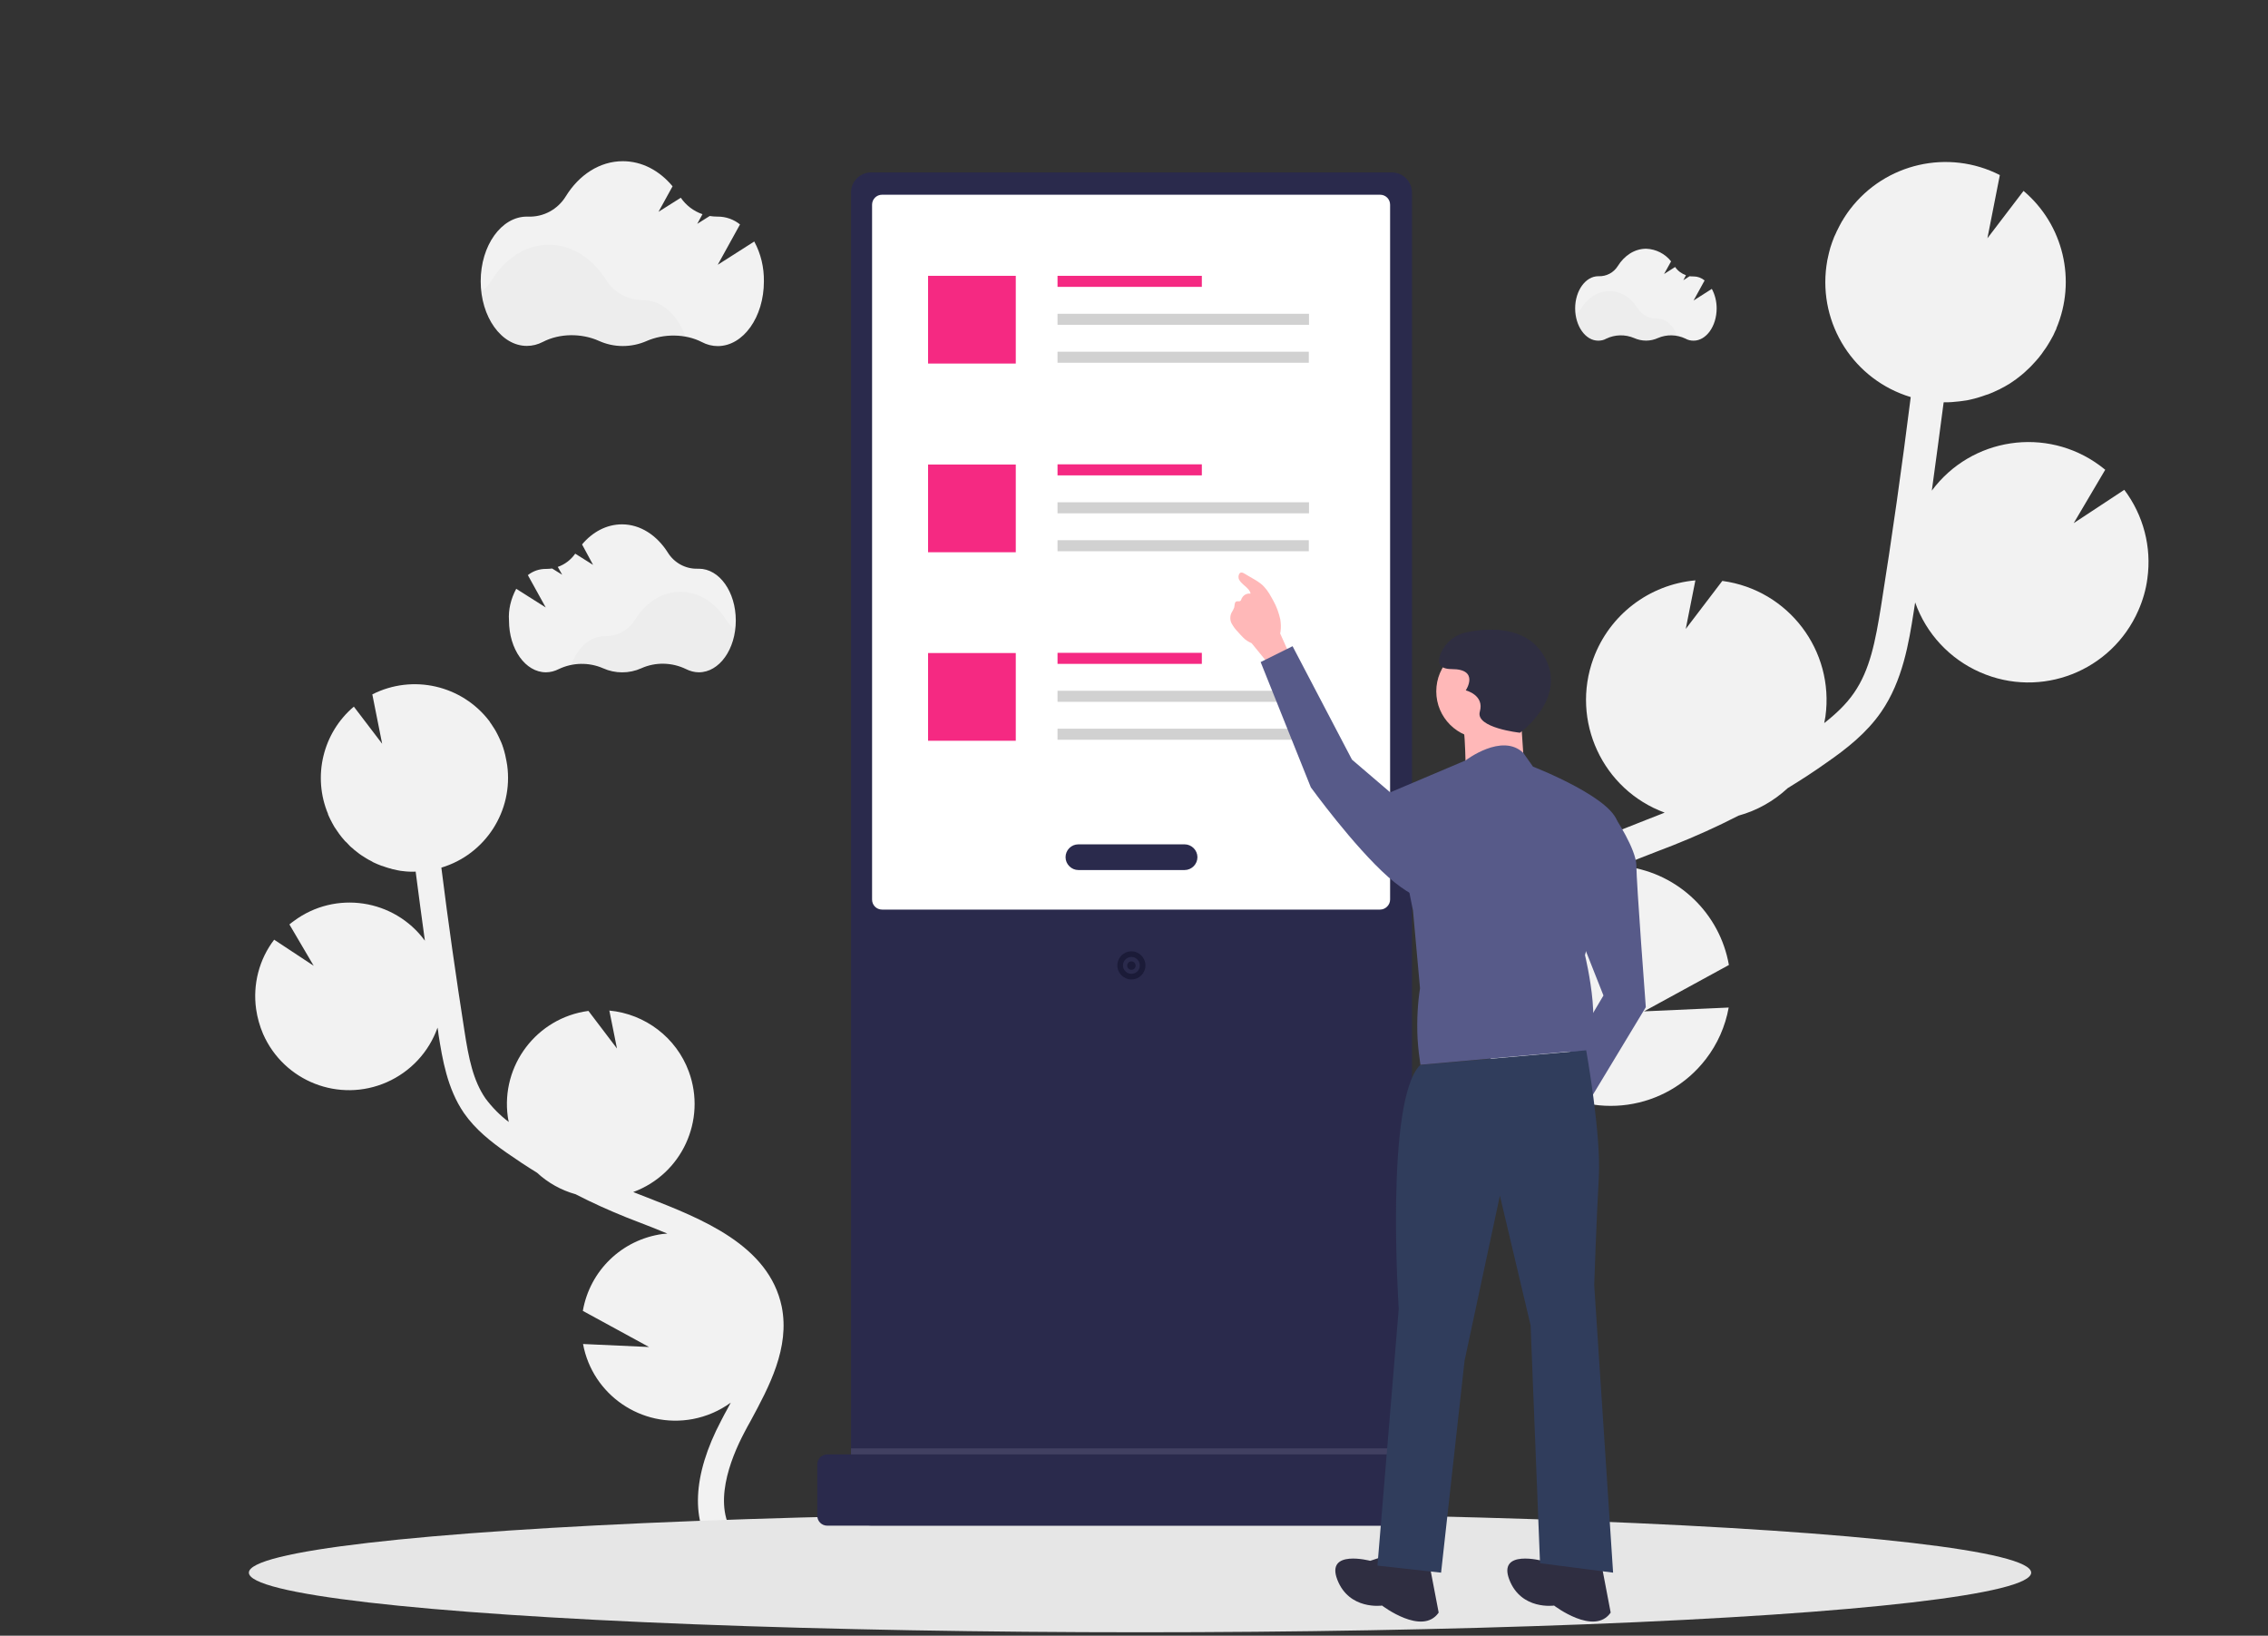 <?xml version="1.0" encoding="utf-8"?>
<!-- Generator: Adobe Illustrator 23.0.3, SVG Export Plug-In . SVG Version: 6.00 Build 0)  -->
<svg version="1.1" id="adf35c87-b782-4e77-99e1-73b1e980183a"
	 xmlns="http://www.w3.org/2000/svg" xmlns:xlink="http://www.w3.org/1999/xlink" x="0px" y="0px" viewBox="0 0 1130 814.8"
	 style="enable-background:new 0 0 1130 814.8;" xml:space="preserve">
<rect x="0" y="0" width="1130" height="814.8" fill="#333333" stroke="none"/>
<style type="text/css">
	.st0{fill:#F2F2F2;}
	.st1{opacity:2.000000e-02;enable-background:new    ;}
	.st2{fill:#E6E6E6;}
	.st3{fill:#2A2A4C;}
	.st4{fill:#FFFFFF;}
	.st5{fill:#F52982;}
	.st6{fill:#D1D1D1;}
	.st7{fill:#414061;}
	.st8{fill:#1B1B38;}
	.st9{fill:#FFB8B8;}
	.st10{fill:#575A89;}
	.st11{fill:#2F2E41;}
	.st12{fill:#303D5C;}
</style>
<g>
	<title>react</title>
	<path class="st0" d="M820.5,408.3l6.9-2.7c0.7-0.3,1.3-0.5,2-0.8c-31-11.4-46.9-45.8-35.5-76.8c8-21.7,27.7-36.8,50.8-38.9
		l-4.8,24.2l18.2-23.9h0.2c32.8,4.5,55.7,34.7,51.2,67.5c-0.2,1.1-0.4,2.2-0.6,3.3c5.6-4.4,10.9-9.3,14.8-15
		c8-11.5,10.7-25.8,13.5-43.2c5.5-34.5,10.4-69.3,14.8-104.2c-28.2-8.5-46-36.2-42-65.4c0.2-1.8,0.6-3.6,1-5.3
		c0.1-0.4,0.2-0.9,0.3-1.3c0.4-1.7,0.9-3.4,1.5-5c0.1-0.3,0.2-0.5,0.3-0.8c0.5-1.4,1-2.7,1.7-4c0.2-0.5,0.4-1,0.7-1.5
		c0.7-1.4,1.4-2.8,2.2-4.2c0.3-0.4,0.6-0.9,0.8-1.3c0.6-1,1.3-2,1.9-2.9c0.4-0.5,0.7-1,1.1-1.5l0.3-0.4l0,0
		c17.5-22.9,48.9-30.1,74.6-17l-6.2,31.5l18-23.6c19.9,16.8,26.5,44.6,16.3,68.6h0.1c-0.2,0.4-0.4,0.8-0.6,1.2
		c-0.3,0.7-0.7,1.5-1,2.2c-0.5,0.9-1,1.8-1.5,2.7c-0.4,0.7-0.8,1.4-1.2,2c-0.6,1-1.2,1.9-1.9,2.8c-0.4,0.5-0.7,1.1-1.1,1.6
		c-1,1.4-2.1,2.7-3.3,4c-0.4,0.4-0.8,0.9-1.2,1.3c-0.8,0.9-1.6,1.7-2.5,2.5c-0.5,0.5-1.1,1-1.6,1.5c-0.8,0.7-1.6,1.4-2.4,2
		c-0.6,0.5-1.2,0.9-1.8,1.4c-0.9,0.6-1.8,1.2-2.6,1.8c-0.6,0.4-1.2,0.8-1.8,1.1c-1,0.6-2,1.2-3.1,1.7c-0.5,0.3-1,0.6-1.6,0.8
		c-1.6,0.8-3.2,1.5-4.8,2.1c-0.3,0.1-0.6,0.2-1,0.3c-1.4,0.5-2.8,1-4.2,1.4c-0.6,0.2-1.2,0.3-1.8,0.5c-1.2,0.3-2.3,0.5-3.5,0.8
		c-0.7,0.1-1.4,0.2-2.1,0.3c-1.2,0.2-2.3,0.3-3.5,0.4c-0.7,0.1-1.4,0.1-2.1,0.2c-1.3,0.1-2.5,0.1-3.8,0.1c-0.1,0-0.2,0-0.2,0
		c-1.9,14.7-3.9,29.3-5.9,44c19.7-26.5,57.1-32.1,83.7-12.5c0.9,0.7,1.8,1.4,2.7,2.1l-15.7,26.6l25.2-16.6
		c9.5,12.6,13.7,28.5,11.5,44.2c-0.7,5.5-2.3,10.9-4.5,15.9c-13.3,30.3-48.5,44.1-78.8,30.8c-15.1-6.6-26.9-19.2-32.4-34.8
		c-0.2,1.5-0.5,3-0.7,4.5c-2.4,15.4-5.5,34.5-16.2,50c-7.3,10.6-17.3,18.4-27.1,25.2c-6.3,4.5-12.8,8.7-19.5,12.8
		c-7,6.5-15.4,11.2-24.5,13.7c-10.7,5.5-21.6,10.4-32.7,14.8l-7,2.7c-6.2,2.4-12.7,4.9-19,7.6c1,0.1,2,0.2,3,0.3
		c25.8,3.5,46.4,23.4,50.9,49l-42.3,23.1l42.2-1.9c-1.7,9.4-5.6,18.2-11.4,25.7c-19.8,25.7-56.5,30.9-82.7,11.7l2.1,3.9
		c1.4,2.6,2.8,5.2,4.1,7.7c18.3,34.7,19.7,64.7,3.8,84.5l-13-10.5c15.5-19.2,3.2-49.8-5.5-66.3c-1.3-2.5-2.7-5-4-7.6
		c-11.8-21.8-25.1-46.6-19.8-72.9C742.8,438.6,785.9,421.8,820.5,408.3z"/>
	<path class="st0" d="M322.4,596.5l-5.4-2.1c-0.5-0.2-1-0.4-1.5-0.6c24.2-8.9,36.6-35.8,27.7-60c-6.2-16.9-21.7-28.7-39.6-30.4
		l3.8,18.9l-14.2-18.7H293c-25.6,3.5-43.5,27.1-40,52.7c0,0,0,0,0,0c0.1,0.9,0.3,1.7,0.5,2.6c-4.4-3.3-8.3-7.3-11.6-11.7
		c-6.2-9-8.4-20.1-10.5-33.7c-4.2-26.9-8.1-54.1-11.5-81.3c22-6.6,35.9-28.3,32.8-51c-0.2-1.4-0.5-2.8-0.8-4.2l-0.2-1
		c-0.3-1.3-0.7-2.6-1.1-3.9c-0.1-0.2-0.2-0.4-0.2-0.6c-0.4-1.1-0.8-2.1-1.3-3.1c-0.2-0.4-0.4-0.8-0.5-1.1c-0.5-1.1-1.1-2.2-1.7-3.3
		c-0.2-0.4-0.4-0.7-0.6-1c-0.5-0.8-1-1.5-1.5-2.3c-0.3-0.4-0.6-0.8-0.8-1.2l-0.2-0.3l0,0c-13.7-17.9-38.2-23.5-58.3-13.3l4.9,24.6
		l-14.1-18.5c-15.5,13.1-20.7,34.9-12.8,53.6h-0.1c0.1,0.3,0.3,0.6,0.4,0.9c0.3,0.6,0.5,1.1,0.8,1.7c0.4,0.7,0.7,1.4,1.1,2.1
		c0.3,0.5,0.6,1.1,0.9,1.6c0.5,0.8,1,1.5,1.5,2.2c0.3,0.4,0.6,0.9,0.9,1.3c0.8,1.1,1.6,2.1,2.5,3.1c0.3,0.4,0.6,0.7,1,1
		c0.6,0.7,1.3,1.3,1.9,2c0.4,0.4,0.9,0.8,1.3,1.1c0.6,0.6,1.2,1.1,1.9,1.6c0.5,0.4,0.9,0.7,1.4,1.1c0.7,0.5,1.4,1,2.1,1.4
		c0.5,0.3,0.9,0.6,1.4,0.9c0.8,0.5,1.6,0.9,2.4,1.3c0.4,0.2,0.8,0.5,1.2,0.7c1.2,0.6,2.5,1.1,3.8,1.6c0.2,0.1,0.5,0.2,0.7,0.2
		c1.1,0.4,2.2,0.8,3.3,1.1c0.5,0.1,1,0.2,1.4,0.4c0.9,0.2,1.8,0.4,2.7,0.6l1.6,0.3c0.9,0.1,1.8,0.2,2.7,0.3c0.5,0,1.1,0.1,1.6,0.1
		c1,0,2,0.1,3,0h0.2c1.5,11.5,3,23,4.6,34.4c-15.3-20.8-44.6-25.2-65.3-9.8c-0.7,0.5-1.5,1.1-2.2,1.7l12.1,20.6l-19.7-13
		c-7.5,9.8-10.7,22.3-9,34.5c0.6,4.3,1.8,8.5,3.5,12.5c10.4,23.6,37.9,34.4,61.6,24c11.8-5.2,21-15,25.3-27.2
		c0.2,1.1,0.4,2.3,0.5,3.5c1.9,12,4.3,26.9,12.7,39.1c5.7,8.2,13.5,14.3,21.2,19.7c5,3.5,10,6.8,15.2,10c5.4,5,12,8.7,19.2,10.7
		c8.3,4.3,16.8,8.1,25.5,11.6l5.4,2.1c4.9,1.9,9.9,3.8,14.8,5.9c-0.8,0.1-1.6,0.1-2.4,0.2c-20.2,2.8-36.2,18.2-39.7,38.3l33,18
		l-32.9-1.5c4.7,25.4,29.2,42.1,54.6,37.4c6.9-1.3,13.4-4.1,19-8.2c-0.5,1-1.1,2-1.6,3c-1.1,2-2.2,4-3.2,6
		c-14.3,27.1-15.4,50.6-2.9,66l10.1-8.2c-12.1-15-2.5-38.9,4.3-51.8c1-2,2.1-3.9,3.2-5.9c9.2-17,19.6-36.4,15.5-56.9
		C383.1,620.2,349.5,607.1,322.4,596.5z"/>
	<path class="st0" d="M375.8,120.3l-18.2,11.6l11.1-20.1c-3.1-2.5-7-3.9-11-3.9h-0.3c-1.3,0-2.5-0.1-3.8-0.3l-6.2,3.9l2.6-4.8
		c-4.4-1.5-8.2-4.4-10.8-8.2l-11.1,7l7-12.7c-6.5-7.8-15.2-12.5-24.8-12.5c-11.5,0-21.8,6.8-28.4,17.5c-4,6.5-11.1,10.4-18.8,10.1
		h-0.6c-12.7,0-23,14.4-23,32.2s10.3,32.2,23,32.2c2.8,0,5.5-0.7,8-2c8.3-4.3,19.2-4.4,27.9-0.5c7.5,3.4,16.1,3.4,23.7,0.1
		c8.6-3.8,19.4-3.7,27.6,0.5c2.4,1.3,5.2,2,7.9,2c12.7,0,23-14.4,23-32.2C380.7,133.2,379.1,126.4,375.8,120.3z"/>
	<path class="st1" d="M341.4,167.4c-6.6-1.3-13.5-0.5-19.7,2.1c-7.5,3.4-16.1,3.3-23.7-0.1c-8.7-3.9-19.6-3.8-27.9,0.5
		c-2.5,1.3-5.2,2-8,2c-11.3,0-20.7-11.4-22.6-26.4c2.3-1.6,4.2-3.7,5.6-6.1c6.7-10.7,16.9-17.5,28.4-17.5s21.6,6.8,28.3,17.3
		c4,6.5,11.1,10.4,18.8,10.3h0.3C329.8,149.7,337.6,156.9,341.4,167.4z"/>
	<path class="st0" d="M852.9,143.9l-9.1,5.8l5.5-10c-1.6-1.3-3.5-2-5.5-2h-0.1c-0.6,0-1.3,0-1.9-0.1l-3.1,2l1.3-2.5
		c-2.2-0.8-4.1-2.2-5.4-4.1l-5.5,3.5l3.5-6.3c-3-3.8-7.5-6.1-12.4-6.3c-5.8,0-10.9,3.4-14.2,8.7c-2,3.2-5.6,5.1-9.4,5h-0.3
		c-6.3,0-11.5,7.2-11.5,16s5.1,16.1,11.5,16.1c1.4,0,2.8-0.3,4-1c4.4-2.1,9.4-2.2,13.9-0.3c3.8,1.7,8.1,1.7,11.8,0
		c4.4-1.9,9.4-1.8,13.8,0.3c1.2,0.7,2.6,1,4,1c6.3,0,11.5-7.2,11.5-16.1C855.3,150.2,854.5,146.9,852.9,143.9z"/>
	<path class="st1" d="M835.7,167.4c-3.3-0.6-6.7-0.3-9.8,1.1c-3.8,1.7-8.1,1.7-11.8,0c-4.4-2-9.5-1.9-13.9,0.3c-1.2,0.7-2.6,1-4,1
		c-5.6,0-10.3-5.7-11.3-13.1c1.1-0.8,2.1-1.8,2.8-3c3.3-5.3,8.4-8.7,14.2-8.7s10.8,3.4,14.1,8.6c2,3.2,5.6,5.2,9.4,5.1h0.2
		C830,158.6,833.8,162.2,835.7,167.4z"/>
	<path class="st0" d="M257.2,293.3l14.7,9.3l-8.9-16.1c2.5-2,5.6-3.1,8.9-3.1h0.2c1,0,2-0.1,3-0.2l5,3.1l-2.2-3.9
		c3.5-1.2,6.5-3.5,8.7-6.6l8.9,5.6l-5.5-10.2c5.2-6.2,12.2-10,19.9-10c9.2,0,17.4,5.5,22.8,14c3.2,5.2,8.9,8.3,15,8.1h0.5
		c10.2,0,18.4,11.5,18.4,25.8s-8.2,25.8-18.4,25.8c-2.2,0-4.4-0.6-6.4-1.6c-7-3.4-15.2-3.6-22.3-0.4c-6,2.7-13,2.7-19,0
		c-7.1-3.1-15.2-2.9-22.1,0.4c-2,1-4.1,1.6-6.4,1.6c-10.2,0-18.4-11.5-18.4-25.8C253.2,303.6,254.6,298.2,257.2,293.3z"/>
	<path class="st1" d="M284.7,331.1c5.3-1,10.8-0.4,15.8,1.7c6,2.7,13,2.7,19,0c7.1-3.1,15.3-3,22.3,0.4c2,1,4.2,1.6,6.4,1.6
		c9,0,16.6-9.1,18.1-21.1c-1.8-1.3-3.3-3-4.5-4.9c-5.3-8.5-13.5-14-22.8-14s-17.3,5.4-22.6,13.9c-3.2,5.2-8.9,8.3-15,8.2h-0.2
		C294,316.9,287.7,322.7,284.7,331.1z"/>
</g>
<ellipse class="st2" cx="568" cy="783.4" rx="444" ry="29.7"/>
<title>email campaign</title>
<g>
	<path class="st3" d="M434,85.9h259.5c5.5,0,10,4.5,10,10v654c0,5.5-4.5,10-10,10H434c-5.5,0-10-4.5-10-10v-654
		C424,90.4,428.5,85.9,434,85.9z"/>
	<path class="st4" d="M687.6,453.1H439.5c-2.8,0-5-2.2-5-5V102c0-2.8,2.2-5,5-5h248.1c2.8,0,5,2.2,5,5v346.1
		C692.6,450.8,690.3,453.1,687.6,453.1z"/>
	<path class="st3" d="M537.3,420.6h52.9c3.5,0,6.4,2.9,6.4,6.4l0,0c0,3.5-2.9,6.4-6.4,6.4h-52.9c-3.5,0-6.4-2.9-6.4-6.4l0,0
		C530.9,423.5,533.7,420.6,537.3,420.6z"/>
	<rect x="526.9" y="137.4" class="st5" width="71.9" height="5.5"/>
	<rect x="526.9" y="156.3" class="st6" width="125.3" height="5.5"/>
	<rect x="526.9" y="175.2" class="st6" width="125.2" height="5.5"/>
	<rect x="462.4" y="137.4" class="st5" width="43.7" height="43.7"/>
	<rect x="526.9" y="231.3" class="st5" width="71.9" height="5.5"/>
	<rect x="526.9" y="250.2" class="st6" width="125.3" height="5.5"/>
	<rect x="526.9" y="269.1" class="st6" width="125.2" height="5.5"/>
	<rect x="462.4" y="231.4" class="st5" width="43.7" height="43.7"/>
	<rect x="526.9" y="325.2" class="st5" width="71.9" height="5.5"/>
	<rect x="526.9" y="344.1" class="st6" width="125.3" height="5.5"/>
	<rect x="526.9" y="363" class="st6" width="125.2" height="5.5"/>
	<rect x="462.4" y="325.3" class="st5" width="43.7" height="43.7"/>
	<path class="st3" d="M715.3,760H412.2c-2.8,0-5-2.2-5-5v-25.5c0-2.8,2.2-5,5-5h303.1c2.8,0,5,2.2,5,5V755
		C720.3,757.7,718.1,760,715.3,760z"/>
	<rect x="424" y="721.5" class="st7" width="279.5" height="3"/>
</g>
<path class="st8" d="M563.7,487.9L563.7,487.9c-3.8,0-7-3.1-7-7l0,0c0-3.8,3.1-7,7-7l0,0c3.8,0,7,3.1,7,7l0,0
	C570.7,484.8,567.6,487.9,563.7,487.9z"/>
<path class="st3" d="M563.7,485.1L563.7,485.1c-2.3,0-4.2-1.9-4.2-4.2l0,0c0-2.3,1.9-4.2,4.2-4.2l0,0c2.3,0,4.2,1.9,4.2,4.2l0,0
	C567.9,483.3,566,485.1,563.7,485.1z"/>
<path class="st8" d="M563.7,483.1L563.7,483.1c-1.2,0-2.1-1-2.1-2.1l0,0c0-1.2,1-2.1,2.1-2.1l0,0c1.2,0,2.1,1,2.1,2.1l0,0
	C565.9,482.1,564.9,483.1,563.7,483.1z"/>
<g>
	<path class="st9" d="M643.9,328.8l-9.9,4.3l-3.7-4.5l-6.7-8.2c-1.6-0.7-3.1-1.6-4.3-2.9c-0.9-0.9-1.7-1.8-2.5-2.7
		c-1.3-1.3-2.3-2.7-3.2-4.3c-0.8-1.6-0.8-3.5-0.1-5.1c0.6-0.9,1-1.8,1.4-2.7c0.3-1.1,0.1-2.7,1.1-3.1c0.6-0.2,1.4,0.1,1.9-0.2
		c0.4-0.3,0.6-0.7,0.7-1.2c0.2-0.4,0.5-0.8,0.8-1.2c0.9-1,2.3-1.5,3.7-1.3c-0.4-1.8-1.9-3-3.3-4.2c-1-0.9-1.9-1.7-2.5-2.9
		c-0.6-1.4,0-3.7,1.5-3.4c0.3,0.1,0.7,0.2,1,0.4l1.7,1l3.6,2.1c1,0.6,2,1.2,3,2c2.3,1.8,4,4.3,5.4,6.9c0.3,0.6,0.7,1.2,1,1.8
		c1.6,2.9,2.7,6,3.4,9.2c0.3,2,0.4,4,0.1,6c0,0.3-0.1,0.6-0.2,0.9l3.4,7.6v0L643.9,328.8z"/>
	<circle class="st9" cx="739.1" cy="344.4" r="23.5"/>
	<path class="st9" d="M757.3,350.9l2.3,34l-29.3,3.5c0,0,0-28.2-2.3-31.7C725.6,353.2,757.3,350.9,757.3,350.9z"/>
	<path class="st10" d="M737.9,434.1l-18.4,15.6c0,0-10.5,2.5-27.8-12.8s-38.6-44.7-38.6-44.7l-25-62.4l15.9-7.9l29.6,56.5l33.3,28.5
		L737.9,434.1z"/>
	<path class="st10" d="M791.9,403.1l12.7,4c0,0,10.7,16,10.7,24.2s4.7,70.4,4.7,70.4l-30.5,50.5l-9.4-24.6l18.8-31.7l-15.3-38.7
		L791.9,403.1z"/>
	<path class="st11" d="M693.3,774l-10.6,3.5c0,0-22.3-5.9-16.4,9.4s22.3,12.9,22.3,12.9s20,15.3,28.2,3.5l-4.7-24.6L693.3,774z"/>
	<path class="st11" d="M779,774l-10.6,3.5c0,0-22.3-5.9-16.4,9.4s22.3,12.9,22.3,12.9s20,15.3,28.2,3.5l-4.7-24.6L779,774z"/>
	<path class="st12" d="M707.6,530.5l82.7-7.3c0,0,7.5,41.9,6.3,63c-1.2,21.1-2.3,54-2.3,54l9.4,143.2l-36.4-4.7l-4.7-118.5
		l-15.3-64.6l-17.6,82.2L718,783.4l-31.7-3.5l10.6-127.9C696.9,651.9,689.9,548.1,707.6,530.5z"/>
	<path class="st11" d="M757.3,365c0,0,24.6-17.6,11.7-38.7c-9-14.7-27.5-13.5-38-11.4c-5.8,1.1-10.6,4.9-13,10.2
		c-1.8,4.1-1.8,8.2,5.3,8.2c14.1,0,7,10.6,7,10.6s9.4,2.3,7,10.6C735,362.6,757.3,365,757.3,365z"/>
	<path class="st10" d="M692.2,394.9l38-16.1c0,0,18.2-14,28.8-3.7l4.8,6.8c0,0,42.3,16.4,42.3,29.3l-16.4,64.6c0,0,11.1,45.3-3,47.6
		l-79,7c-0.6-3.9-1.1-8.2-1.4-12.7c-0.5-9.7,0.1-18.3,1.2-25.4l-3.5-38.7L692.2,394.9z"/>
</g>
</svg>
